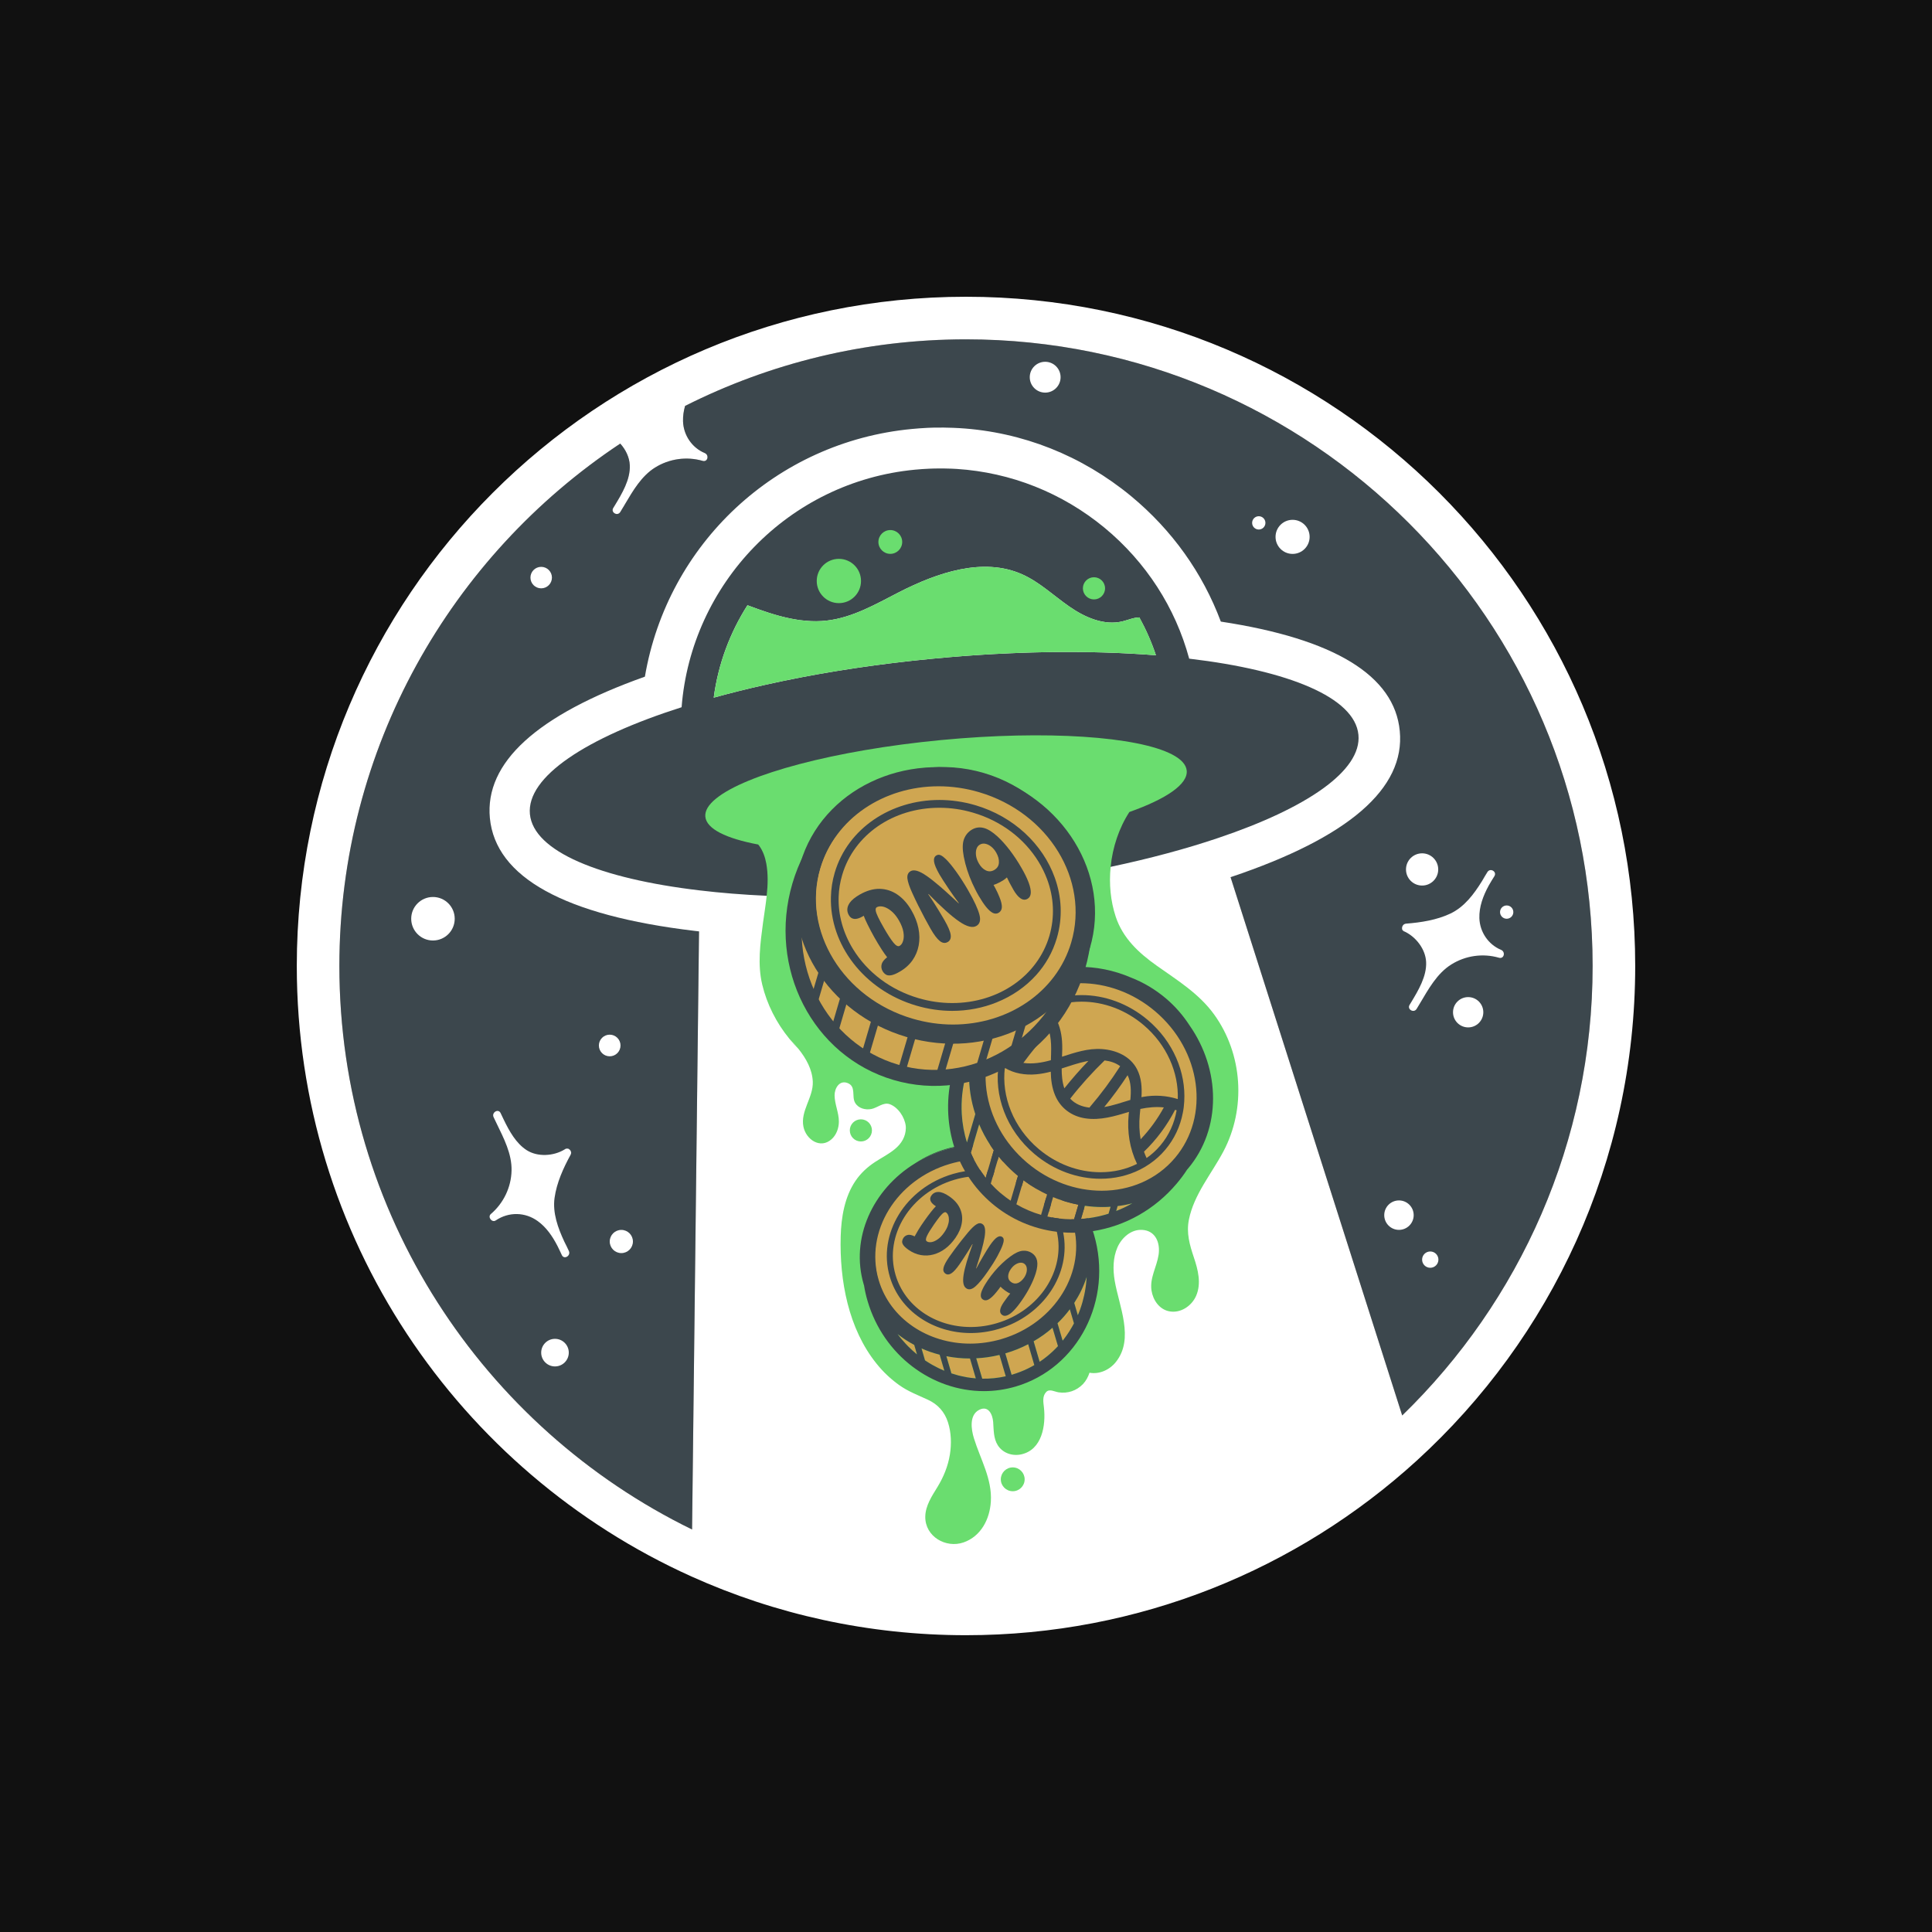 <?xml version="1.0" encoding="utf-8"?>
<!-- Generator: Adobe Illustrator 26.5.0, SVG Export Plug-In . SVG Version: 6.00 Build 0)  -->
<svg version="1.1" xmlns="http://www.w3.org/2000/svg" xmlns:xlink="http://www.w3.org/1999/xlink"
	 viewBox="0 0 500 500" preserveAspectRatio="xMinYMin">

     <style type="text/css">
        .st0{fill:#3C474D;}
        .st1{fill:#FFFFFF;}
        .st2{fill:#6ADD6F;}
        .st3{fill:#CFA651;}
        .st4{fill:#CFA651;stroke:#3C474D;stroke-width:4.145;stroke-miterlimit:10;}
        .st5{fill:#CFA651;stroke:#3C474D;stroke-width:5.374;stroke-miterlimit:10;}
    </style>


<filter id="glitch" x="0%" y="0%" width="100%" height="100%">
    <feTurbulence type="fractalNoise" baseFrequency=".001 .08" result="NOISE" numOctaves="1" seed="1" stitchTiles="noStitch">
        <animate attributeName="seed" values="1; 100; 1"
            begin="0" dur="10" repeatCount="indefinite"/>
    </feTurbulence>
    <feDisplacementMap in="SourceGraphic" in2="NOISE" scale="0" xChannelSelector="B" yChannelSelector="G">
        <animate attributeName="scale" values="0; 0; 0; 0; 0; 0; 0; 0; 200; 0; 0; 0; 0; 0; 0; 0;  0; 0; 0; 0; 0; 0; 0; 50; 0; 0; 0; 0; 0; 0; 0; 0; 0; 0; 0; 0; 0; 0; 0; 300; 0; 0; 0; 0; 0; 0; 0; 0; 0;"
            begin="0" dur="8" repeatCount="indefinite"/>
    </feDisplacementMap>
</filter>

<rect width="100%" height="100%" fill="#111" />
<g id="Solid_Background" filter="url(#glitch)">
    <rect width="100%" height="100%" fill="none" />
	
    <path class="st0" d="M222.8,295.41c-1.58,0-2.87-1.28-2.87-2.87c0-1.58,1.29-2.86,2.87-2.86c1.58,0,2.86,1.28,2.86,2.86
        C225.66,294.13,224.38,295.41,222.8,295.41z"/>
    <path class="st0" d="M265.18,382.85c0,1.7-1.38,3.08-3.08,3.08c-1.71,0-3.09-1.38-3.09-3.08s1.38-3.09,3.09-3.09
        C263.8,379.76,265.18,381.15,265.18,382.85z"/>
    <path class="st0" d="M412.17,249.99c0,45.59-18.9,86.84-49.28,116.33l-47.64-149.39c-8.24,2.77-17.61,5.29-27.82,7.45
        c-0.44,4.37-0.02,8.81,1.31,12.84c1.83,5.56,5.96,9.4,10.64,12.71c5.36,3.8,10.92,7.2,14.84,12.62c7.41,10.26,8.29,24.32,2.39,35.45
        c-3.05,5.77-7.64,11.13-8.93,17.68c-0.68,3.41,0.2,6.49,1.28,9.71c1.07,3.17,2,6.73,0.6,9.96c-1.16,2.67-4.11,4.64-7.08,3.99
        c-2.52-0.55-4.1-2.94-4.47-5.36c-0.5-3.25,1.36-6.09,1.83-9.23c0.47-3.08-0.75-6.27-4.26-6.46c-2.88-0.16-5.31,2.05-6.4,4.56
        c-1.16,2.67-1.18,5.74-0.7,8.58c1.11,6.59,5.14,15,0.31,21.05c-1.64,2.06-4.28,3.24-6.83,2.78c-0.36,1.09-0.9,2.11-1.7,2.95
        c-1.68,1.73-3.94,2.48-6.32,2.12c-1.02-0.16-2.34-0.98-3.19-0.08c-1.05,1.11-0.73,2.65-0.58,4.02c0.52,4.59-0.47,10.95-5.89,12.12
        c-2.31,0.5-4.77-0.33-6.06-2.37c-1.13-1.78-1.04-3.99-1.19-6.01c-0.15-1.93-1.22-4.37-3.63-3.14c-2.62,1.35-2.05,5.09-1.35,7.35
        c1.67,5.41,4.75,10.54,4.38,16.39c-0.28,4.55-2.55,8.98-7.05,10.56c-4.6,1.6-9.96-1.52-9.92-6.62c0.03-2.87,1.71-5.36,3.15-7.71
        c1.59-2.61,2.73-5.38,3.22-8.41c0.44-2.75,0.36-5.66-0.49-8.32c-0.88-2.75-2.63-4.67-5.24-5.88c-2.58-1.19-5.13-2.14-7.46-3.82
        c-2.16-1.55-4.1-3.39-5.77-5.47c-7.32-9.06-9.62-21.57-9.3-32.98c0.14-4.95,1.01-10.23,3.86-14.4c1.34-1.96,3.04-3.53,5.02-4.83
        c1.73-1.13,3.61-2.07,5.2-3.4c1.66-1.39,2.75-3.19,2.78-5.4c0-0.16,0-0.33-0.02-0.5c-0.26-2.32-2.01-4.9-4.15-5.67
        c-1.63-0.58-3.16,0.92-4.71,1.24c-1.57,0.32-3.4-0.14-4.25-1.6c-0.96-1.66,0.34-4.22-1.94-5.11c-2.14-0.83-3.38,1.38-3.37,3.18
        c0.02,2.32,1.12,4.48,1.11,6.81c-0.01,1.68-0.62,3.4-1.88,4.54c-2.92,2.63-6.62,0.09-7.29-3.22c-0.83-4.08,2.57-7.57,2.42-11.65
        c-0.13-3.18-1.74-6.05-3.73-8.52c0,0,0-0.01-0.01-0.01c-0.77-0.78-1.51-1.59-2.2-2.44c-0.06-0.07-0.12-0.14-0.17-0.21
        c-3.31-4.06-5.75-8.85-6.97-13.93c-1.26-5.24-0.51-10.71,0.19-15.97c0.31-2.3,0.71-4.66,0.96-7.04c-6.14-0.28-11.96-0.75-17.39-1.4
        l-1.92,165.4c-54-26.35-91.28-81.82-91.28-145.84c0-56.37,28.91-106.12,72.69-135.19c1.4,1.54,2.37,3.52,2.47,5.57
        c0.18,3.72-2.03,7.39-3.93,10.51c-0.12,0.2-0.24,0.39-0.36,0.59c-0.7,1.16,1.1,2.2,1.82,1.06c0.13-0.21,0.26-0.43,0.39-0.65
        c0.13-0.21,0.27-0.43,0.4-0.66c0.08-0.12,0.15-0.25,0.23-0.38c0.05-0.1,0.11-0.19,0.17-0.29c0.01-0.02,0.03-0.04,0.04-0.07
        c2.1-3.54,4.28-7.29,7.78-9.48c3.66-2.28,8.16-2.93,12.31-1.73c1.33,0.39,1.76-1.52,0.55-2.02c-3.31-1.38-5.51-4.65-5.62-8.22
        c-0.04-1.36,0.16-2.69,0.53-3.98c21.88-11.02,46.58-17.23,72.7-17.23C339.42,87.82,412.17,160.57,412.17,249.99z"/>
    <path class="st1" d="M222.8,295.41c-1.58,0-2.87-1.28-2.87-2.87c0-1.58,1.29-2.86,2.87-2.86c1.58,0,2.86,1.28,2.86,2.86
        C225.66,294.13,224.38,295.41,222.8,295.41z"/>
    <path class="st1" d="M265.18,382.85c0,1.7-1.38,3.08-3.08,3.08c-1.71,0-3.09-1.38-3.09-3.08s1.38-3.09,3.09-3.09
        C263.8,379.76,265.18,381.15,265.18,382.85z"/>
    <path class="st1" d="M198.42,231.83c-6.14-0.28-11.96-0.75-17.39-1.4v-0.02l0.27-23.34l4-0.39l48.9-4.73l2.17-0.21h0.01l5.33-0.52
        c0.01-0.01,0.01-0.01,0.02,0l5.42-0.52c0.01-0.01,0.01-0.01,0.02,0l56.18-5.44l4.84-0.47l0.37,1.16l6.67,20.93l0.02,0.05
        c-8.24,2.77-17.61,5.29-27.82,7.45c-0.44,4.37-0.02,8.81,1.31,12.84c1.83,5.56,5.96,9.4,10.64,12.71c5.36,3.8,10.92,7.2,14.84,12.62
        c7.41,10.26,8.29,24.32,2.39,35.45c-3.05,5.77-7.64,11.13-8.93,17.68c-0.68,3.41,0.2,6.49,1.28,9.71c1.07,3.17,2,6.73,0.6,9.96
        c-1.16,2.67-4.11,4.64-7.08,3.99c-2.52-0.55-4.1-2.94-4.47-5.36c-0.5-3.25,1.36-6.09,1.83-9.23c0.47-3.08-0.75-6.27-4.26-6.46
        c-2.88-0.16-5.31,2.05-6.4,4.56c-1.16,2.67-1.18,5.74-0.7,8.58c1.11,6.59,5.14,15,0.31,21.05c-1.64,2.06-4.28,3.24-6.83,2.78
        c-0.36,1.09-0.9,2.11-1.7,2.95c-1.68,1.73-3.94,2.48-6.32,2.12c-1.02-0.16-2.34-0.98-3.19-0.08c-1.05,1.11-0.73,2.65-0.58,4.02
        c0.52,4.59-0.47,10.95-5.89,12.12c-2.31,0.5-4.77-0.33-6.06-2.37c-1.13-1.78-1.04-3.99-1.19-6.01c-0.15-1.93-1.22-4.37-3.63-3.14
        c-2.62,1.35-2.05,5.09-1.35,7.35c1.67,5.41,4.75,10.54,4.38,16.39c-0.28,4.55-2.55,8.98-7.05,10.56c-4.6,1.6-9.96-1.52-9.92-6.62
        c0.03-2.87,1.71-5.36,3.15-7.71c1.59-2.61,2.73-5.38,3.22-8.41c0.44-2.75,0.36-5.66-0.49-8.32c-0.88-2.75-2.63-4.67-5.24-5.88
        c-2.58-1.19-5.13-2.14-7.46-3.82c-2.16-1.55-4.1-3.39-5.77-5.47c-7.32-9.06-9.62-21.57-9.3-32.98c0.14-4.95,1.01-10.23,3.86-14.4
        c1.34-1.96,3.04-3.53,5.02-4.83c1.73-1.13,3.61-2.07,5.2-3.4c1.66-1.39,2.75-3.19,2.78-5.4c0-0.16,0-0.33-0.02-0.5
        c-0.26-2.32-2.01-4.9-4.15-5.67c-1.63-0.58-3.16,0.92-4.71,1.24c-1.57,0.32-3.4-0.14-4.25-1.6c-0.96-1.66,0.34-4.22-1.94-5.11
        c-2.14-0.83-3.38,1.38-3.37,3.18c0.02,2.32,1.12,4.48,1.11,6.81c-0.01,1.68-0.62,3.4-1.88,4.54c-2.92,2.63-6.62,0.09-7.29-3.22
        c-0.83-4.08,2.57-7.57,2.42-11.65c-0.13-3.18-1.74-6.05-3.73-8.52c0,0,0-0.01-0.01-0.01c-0.77-0.78-1.51-1.59-2.2-2.44
        c-0.06-0.07-0.12-0.14-0.17-0.21c-3.31-4.06-5.75-8.85-6.97-13.93c-1.26-5.24-0.51-10.71,0.19-15.97
        C197.77,236.57,198.17,234.21,198.42,231.83z"/>
    <g>
        <path class="st1" d="M250,76.8c-95.65,0-173.19,77.54-173.19,173.19c0,70.34,41.93,130.89,102.16,158.01
            c21.67,9.76,45.72,15.19,71.03,15.19c44.92,0,85.85-17.11,116.63-45.16c34.75-31.67,56.56-77.31,56.56-128.04
            C423.19,154.34,345.65,76.8,250,76.8z M362.89,366.32l-44.42-139.31c0.05-0.02,0.1-0.03,0.15-0.05
            c30.4-10.21,45.08-22.93,43.64-37.78c-1.35-14.34-16.92-23.85-46.31-28.31c-4.7-12.58-12.62-23.69-23.2-32.45
            c-12.76-10.53-28.15-16.63-44.43-17.62c-0.51-0.03-1.04-0.05-1.64-0.08c-1.63-0.07-3.27-0.08-5.05-0.05
            c-0.5,0.02-0.99,0.03-1.52,0.05c-1.54,0.08-2.9,0.18-4.12,0.3c-35.22,3.34-63.26,29.81-69.09,64.1
            c-27.99,9.95-41.47,22.24-40.12,36.59c1.48,15.36,19.31,25.19,52.99,29.2c0.38,0.05,0.76,0.09,1.14,0.13l-1.8,154.79
            c-54-26.35-91.28-81.82-91.28-145.84c0-56.37,28.91-106.12,72.69-135.19c1.4,1.54,2.37,3.52,2.47,5.57
            c0.18,3.72-2.03,7.39-3.93,10.51c-0.12,0.2-0.24,0.39-0.36,0.59c-0.7,1.16,1.1,2.2,1.82,1.06c0.13-0.21,0.26-0.43,0.39-0.65
            c0.13-0.21,0.27-0.43,0.4-0.66c0.08-0.12,0.15-0.25,0.23-0.38c0.05-0.1,0.11-0.19,0.17-0.29c0.01-0.02,0.03-0.04,0.04-0.07
            c2.1-3.54,4.28-7.29,7.78-9.48c3.66-2.28,8.16-2.93,12.31-1.73c1.33,0.39,1.76-1.52,0.55-2.02c-3.31-1.38-5.51-4.65-5.62-8.22
            c-0.04-1.36,0.16-2.69,0.53-3.98c21.88-11.02,46.58-17.23,72.7-17.23c89.42,0,162.17,72.75,162.17,162.17
            C412.17,295.58,393.27,336.83,362.89,366.32z"/>
    </g>
    <path class="st0" d="M351.56,190.17c-0.91-9.65-17.99-16.66-43.8-19.71c-3.57-13.21-11.15-24.97-21.91-33.88
        c-11-9.08-24.28-14.32-38.24-15.22c-0.45-0.03-0.91-0.05-1.36-0.07c-1.45-0.06-2.9-0.07-4.36-0.04c-0.42,0.01-0.84,0.02-1.26,0.04
        c-1.27,0.05-2.53,0.14-3.81,0.26c-32.85,3.12-57.94,29.63-60.42,61.48c-24.75,7.89-40.17,18.02-39.26,27.66
        c0.93,9.65,18.05,16.68,43.89,19.74c5.43,0.65,11.25,1.12,17.39,1.4c1.45,0.06,2.91,0.12,4.38,0.16c0.64,0.02,1.28,0.04,1.92,0.05
        c0.58,0.02,1.16,0.03,1.74,0.05h0.03c0.72,0.01,1.45,0.02,2.18,0.03c0.83,0.01,1.67,0.01,2.5,0.01c1.28,0.01,2.57,0.01,3.87-0.01
        c0.66,0,1.33-0.01,2-0.02c1.23-0.01,2.48-0.03,3.73-0.06c0.31-0.01,0.62-0.02,0.93-0.03c0.87-0.02,1.74-0.05,2.62-0.08
        c1.76-0.06,3.52-0.13,5.31-0.22c0,0,0,0,0.01,0c0.88-0.05,1.78-0.1,2.67-0.15c1.29-0.07,2.59-0.15,3.89-0.24
        c2.8-0.18,5.64-0.4,8.5-0.66c0.39-0.03,0.78-0.07,1.18-0.11c0.44-0.04,0.89-0.08,1.34-0.12c1.06-0.1,2.11-0.21,3.16-0.32
        c0.63-0.06,1.26-0.13,1.89-0.2c1.69-0.18,3.37-0.38,5.03-0.58c1.4-0.17,2.78-0.35,4.16-0.53c1.56-0.21,3.11-0.43,4.65-0.66
        c1.62-0.23,3.23-0.48,4.83-0.73c0.67-0.12,1.34-0.22,2.01-0.34c1.27-0.21,2.52-0.42,3.77-0.65c0.63-0.11,1.26-0.22,1.89-0.34
        c0.18-0.03,0.36-0.06,0.53-0.1c2.82-0.51,5.59-1.06,8.29-1.64c10.21-2.16,19.57-4.68,27.8-7.46
        C338.26,209.13,352.45,199.42,351.56,190.17z M204.41,160.04c0.73,0.15,1.47,0.28,2.2,0.39c0.16,0.03,0.32,0.05,0.49,0.07
        c0.47,0.06,0.94,0.11,1.4,0.15c1.83,0.17,3.67,0.17,5.52-0.05c6.65-0.77,12.63-4.25,18.59-7.31c9.93-5.08,21.8-9.19,31.98-4.63
        c4.49,2.02,8.12,5.53,12.17,8.33c4.04,2.81,9.03,5,13.81,3.8c1.42-0.35,2.87-1,4.29-1c1.71,3.1,3.15,6.36,4.29,9.78v0.01
        c-1.11-0.09-2.23-0.17-3.36-0.24c-1.13-0.08-2.28-0.14-3.43-0.2c-1.14-0.06-2.3-0.12-3.46-0.17h-0.11c-1.16-0.05-2.32-0.09-3.5-0.12
        c-0.72-0.02-1.44-0.04-2.17-0.05c-0.73-0.02-1.46-0.03-2.2-0.04c-0.73-0.01-1.47-0.02-2.21-0.02c-0.74-0.01-1.49-0.01-2.24-0.01
        c-2.37,0-4.79,0.02-7.23,0.08c-0.73,0.01-1.46,0.03-2.19,0.05c-1.09,0.03-2.18,0.07-3.28,0.11c-0.8,0.03-1.61,0.06-2.41,0.1
        c-1.46,0.06-2.93,0.13-4.41,0.21c-0.59,0.03-1.19,0.07-1.78,0.11h-0.08c-1.01,0.06-2.03,0.13-3.05,0.2
        c-0.14,0.01-0.28,0.02-0.42,0.03c-0.74,0.05-1.49,0.1-2.24,0.16c-1.11,0.08-2.23,0.17-3.35,0.27c-1.51,0.12-3.03,0.26-4.55,0.41
        c-6.85,0.65-13.54,1.47-20,2.43c-1.61,0.24-3.21,0.49-4.8,0.75c-1.66,0.27-3.31,0.55-4.94,0.84c-1.34,0.24-2.67,0.49-3.99,0.74
        c-3.52,0.67-6.94,1.38-10.27,2.14c-1.11,0.25-2.21,0.5-3.3,0.76c-1.08,0.26-2.16,0.52-3.23,0.79c-1.06,0.26-2.11,0.53-3.15,0.81
        c-0.98,0.26-1.95,0.52-2.91,0.78c-0.06,0.02-0.12,0.03-0.18,0.05c1.14-8.65,4.18-16.78,8.73-23.91c0.05,0.02,0.09,0.04,0.14,0.05
        C197.12,158.02,200.74,159.29,204.41,160.04z"/>
    <path class="st2" d="M299.16,169.58c-16.84-1.33-36.64-1.15-57.67,0.88c-21.04,1.99-40.51,5.59-56.77,10.09
        c1.14-8.65,4.18-16.78,8.73-23.91c6.64,2.5,13.57,4.78,20.58,3.96c6.65-0.77,12.63-4.25,18.59-7.31c9.93-5.08,21.8-9.19,31.98-4.63
        c4.49,2.02,8.12,5.53,12.17,8.33c4.04,2.81,9.03,5,13.81,3.8c1.42-0.35,2.87-1,4.29-1C296.58,162.89,298.02,166.16,299.16,169.58z"
        />
    <circle class="st2" cx="217.1" cy="150.36" r="5.73"/>
    <path class="st2" d="M316.61,298c5.9-11.13,5.02-25.19-2.39-35.45c-3.92-5.42-9.48-8.82-14.84-12.62
        c-4.68-3.31-8.81-7.15-10.64-12.71c-1.33-4.03-1.75-8.47-1.31-12.84v-0.04c0.51-5.06,2.15-10.03,4.85-14.19
        c9.54-3.39,15.18-7.18,14.84-10.72c-0.15-1.57-1.47-2.97-3.77-4.17c-8.91-4.65-32.51-6.34-59.84-3.73
        c-27.53,2.64-50.51,8.85-58.21,15.15c-1.93,1.57-2.91,3.15-2.76,4.68c0.31,3.17,5.38,5.64,13.68,7.2c0.08,0.09,0.15,0.18,0.22,0.27
        c1.01,1.37,1.56,2.97,1.87,4.63c0.5,2.73,0.41,5.55,0.11,8.36c0,0.01,0,0.01,0,0.01c-0.25,2.38-0.65,4.74-0.96,7.04
        c-0.7,5.26-1.45,10.73-0.19,15.97c1.22,5.08,3.66,9.87,6.97,13.93c0.05,0.07,0.11,0.14,0.17,0.21c0.75,0.76,1.5,1.58,2.2,2.44
        c0.01,0,0.01,0.01,0.01,0.01c1.99,2.47,3.6,5.34,3.73,8.52c0.15,4.08-3.25,7.57-2.42,11.65c0.67,3.31,4.37,5.85,7.29,3.22
        c1.26-1.14,1.87-2.86,1.88-4.54c0.01-2.33-1.09-4.49-1.11-6.81c-0.01-1.8,1.23-4.01,3.37-3.18c2.28,0.89,0.98,3.45,1.94,5.11
        c0.85,1.46,2.68,1.92,4.25,1.6c1.55-0.32,3.08-1.82,4.71-1.24c2.14,0.77,3.89,3.35,4.15,5.67c0.02,0.17,0.02,0.34,0.02,0.5
        c-0.03,2.21-1.12,4.01-2.78,5.4c-1.59,1.33-3.47,2.27-5.2,3.4c-1.98,1.3-3.68,2.87-5.02,4.83c-2.85,4.17-3.72,9.45-3.86,14.4
        c-0.32,11.41,1.98,23.92,9.3,32.98c1.67,2.08,3.61,3.92,5.77,5.47c2.33,1.68,4.88,2.63,7.46,3.82c2.61,1.21,4.36,3.13,5.24,5.88
        c0.85,2.66,0.93,5.57,0.49,8.32c-0.49,3.03-1.63,5.8-3.22,8.41c-1.44,2.35-3.12,4.84-3.15,7.71c-0.04,5.1,5.32,8.22,9.92,6.62
        c4.5-1.58,6.77-6.01,7.05-10.56c0.37-5.85-2.71-10.98-4.38-16.39c-0.7-2.26-1.27-6,1.35-7.35c2.41-1.23,3.48,1.21,3.63,3.14
        c0.15,2.02,0.06,4.23,1.19,6.01c1.29,2.04,3.75,2.87,6.06,2.37c5.42-1.17,6.41-7.53,5.89-12.12c-0.15-1.37-0.47-2.91,0.58-4.02
        c0.85-0.9,2.17-0.08,3.19,0.08c2.38,0.36,4.64-0.39,6.32-2.12c0.8-0.84,1.34-1.86,1.7-2.95c2.55,0.46,5.19-0.72,6.83-2.78
        c4.83-6.05,0.8-14.46-0.31-21.05c-0.48-2.84-0.46-5.91,0.7-8.58c1.09-2.51,3.52-4.72,6.4-4.56c3.51,0.19,4.73,3.38,4.26,6.46
        c-0.47,3.14-2.33,5.98-1.83,9.23c0.37,2.42,1.95,4.81,4.47,5.36c2.97,0.65,5.92-1.32,7.08-3.99c1.4-3.23,0.47-6.79-0.6-9.96
        c-1.08-3.22-1.96-6.3-1.28-9.71C308.97,309.13,313.56,303.77,316.61,298z M264.44,206.16c0-0.01,0-0.01,0-0.02
        c0.01,0.02,0.02,0.03,0.03,0.04C264.46,206.17,264.45,206.16,264.44,206.16z M278.75,356.09c0.01-0.02,0.02-0.04,0.03-0.06
        c0.02-0.02,0.04-0.03,0.05-0.05c0.01-0.01,0.01-0.02,0.02-0.01C278.82,356,278.78,356.06,278.75,356.09z"/>
    <path class="st2" d="M264.48,206.18c-0.01-0.01-0.02-0.02-0.03-0.02c0-0.01,0-0.01,0-0.02
        C264.46,206.16,264.47,206.17,264.48,206.18z"/>
    <path class="st2" d="M204.41,268.98c0.69,0.85,1.43,1.66,2.2,2.44C205.91,270.56,205.16,269.74,204.41,268.98z"/>
    <path class="st2" d="M278.86,355.97c-0.03,0.03-0.07,0.09-0.1,0.12c0.01-0.02,0.02-0.04,0.03-0.06c0.02-0.02,0.04-0.03,0.05-0.05
        C278.85,355.97,278.85,355.96,278.86,355.97z"/>
    <path class="st2" d="M278.86,355.97c-0.03,0.03-0.07,0.09-0.1,0.12c0.01-0.02,0.02-0.04,0.03-0.06c0.02-0.02,0.04-0.03,0.05-0.05
        C278.85,355.97,278.85,355.96,278.86,355.97z"/>
    <circle class="st2" cx="230.41" cy="140.26" r="3.08"/>
    <circle class="st2" cx="283.12" cy="152.26" r="2.87"/>
    <g>
        <path class="st3" d="M236.61,348.06c0.23,0.82,0.47,1.64,0.72,2.46c-0.8-0.66-1.58-1.36-2.32-2.11c-0.19-0.19-0.38-0.39-0.57-0.6
            c-0.38-0.4-0.75-0.82-1.1-1.24c-0.16-0.18-0.3-0.37-0.45-0.55c-0.2-0.25-0.4-0.51-0.59-0.77
            C233.64,346.31,235.08,347.25,236.61,348.06z"/>
        <path class="st3" d="M243.19,350.59c0.41,1.39,0.82,2.77,1.22,4.16c-1.08-0.44-2.13-0.96-3.15-1.54c-0.16-0.09-0.31-0.18-0.46-0.27
            c-0.1-0.06-0.2-0.12-0.3-0.18c-0.22-0.13-0.43-0.26-0.64-0.4c-0.14-0.09-0.29-0.19-0.44-0.29c-0.01,0-0.01-0.01-0.02-0.02
            c-0.3-1.03-0.6-2.05-0.9-3.08C240,349.64,241.57,350.18,243.19,350.59z"/>
        <path class="st3" d="M251.04,351.57c0.5,1.72,1.01,3.43,1.51,5.15c-0.05,0-0.1,0-0.15-0.01c-0.37-0.03-0.74-0.07-1.11-0.12
            c-0.33-0.04-0.65-0.09-0.98-0.14c-0.51-0.09-1.02-0.19-1.53-0.31c-0.26-0.05-0.52-0.11-0.77-0.18c-0.6-0.16-1.2-0.34-1.8-0.54
            c0-0.06-0.01-0.12-0.03-0.18c-0.41-1.42-0.83-2.85-1.25-4.26c1.96,0.39,4,0.59,6.06,0.59H251.04z"/>
        <path class="st3" d="M258.67,350.65c0.54,1.84,1.09,3.69,1.63,5.53c-2.03,0.46-4.07,0.66-6.09,0.62c-0.52-1.76-1.04-3.52-1.56-5.28
            C254.64,351.43,256.65,351.14,258.67,350.65z"/>
        <path class="st3" d="M266.11,347.88c0.52,1.8,1.06,3.6,1.58,5.4c-0.33,0.2-0.66,0.39-0.99,0.55c-0.22,0.12-0.44,0.23-0.66,0.34
            c-0.63,0.31-1.27,0.59-1.92,0.84c-0.35,0.14-0.7,0.27-1.06,0.39c-0.36,0.13-0.72,0.24-1.09,0.35c-0.05,0.02-0.11,0.03-0.16,0.04
            c-0.54-1.85-1.08-3.69-1.63-5.54c0.03-0.01,0.07-0.02,0.1-0.03C262.34,349.62,264.28,348.83,266.11,347.88z"/>
        <path class="st3" d="M272.4,343.62c0.47,1.58,0.94,3.17,1.41,4.76c-0.15,0.16-0.3,0.32-0.46,0.48c-0.08,0.08-0.16,0.16-0.24,0.24
            c-0.2,0.21-0.41,0.41-0.62,0.61c-0.01,0.01-0.02,0.02-0.03,0.03c-0.25,0.23-0.51,0.47-0.77,0.69c-0.19,0.17-0.39,0.33-0.58,0.49
            c-0.2,0.17-0.41,0.33-0.62,0.49c-0.21,0.17-0.42,0.33-0.64,0.48c-0.22,0.16-0.44,0.31-0.66,0.46c-0.04,0.03-0.08,0.06-0.12,0.08
            c-0.52-1.77-1.04-3.54-1.56-5.31C269.28,346.1,270.91,344.93,272.4,343.62z"/>
        <path class="st3" d="M227.53,331.23c-3.63-12.32,4.63-25.65,18.41-29.71c13.78-4.06,27.95,2.68,31.57,15
            c3.63,12.33-4.63,25.66-18.41,29.71C245.32,350.29,231.16,343.56,227.53,331.23z"/>
        <path class="st3" d="M276.88,338.83c0.36,1.22,0.71,2.44,1.07,3.65v0.01c-0.03,0.07-0.07,0.14-0.11,0.21
            c-0.12,0.23-0.24,0.46-0.38,0.68c-0.44,0.77-0.91,1.53-1.43,2.25c-0.2,0.29-0.41,0.57-0.63,0.85c-0.12,0.16-0.25,0.33-0.38,0.49
            c-0.45-1.5-0.89-3.01-1.33-4.52C274.86,341.32,275.93,340.11,276.88,338.83z"/>
        <path class="st3" d="M281.23,330.49c0,0.14-0.01,0.28-0.02,0.41c-0.03,0.48-0.07,0.96-0.13,1.43c-0.03,0.32-0.07,0.63-0.13,0.95
            c-0.18,1.25-0.45,2.48-0.79,3.68c-0.18,0.64-0.38,1.26-0.6,1.88c-0.18,0.52-0.39,1.03-0.61,1.54c-0.3-1.06-0.61-2.12-0.93-3.18
            C279.39,335.09,280.48,332.84,281.23,330.49z"/>
        <path class="st0" d="M251.87,296.2c-1.64,0.06-3.28,0.26-4.92,0.61c-0.73,0.15-1.46,0.34-2.18,0.55c-2.81,0.83-5.4,2.04-7.75,3.58
            c2.36-1.43,4.95-2.59,7.74-3.41c0.75-0.22,1.5-0.41,2.24-0.57c1.63-0.36,3.25-0.59,4.85-0.69c0.61-0.05,1.22-0.07,1.83-0.08
            C253.08,296.17,252.47,296.18,251.87,296.2z"/>
        <path class="st0" d="M283.11,319.47c-0.08-0.29-0.17-0.57-0.27-0.85c-0.37-1.15-0.79-2.26-1.28-3.34c-0.1-0.25-0.21-0.5-0.33-0.74
            c-0.2-0.61-0.43-1.21-0.67-1.8c-0.87-2.07-1.99-3.99-3.34-5.72c-0.11-0.15-0.22-0.29-0.35-0.43c-3.54-4.39-8.5-7.57-14.13-9.19
            c-0.2-0.06-0.41-0.12-0.61-0.17c-1.91-0.51-3.89-0.84-5.91-0.98c-0.72-0.05-1.45-0.07-2.18-0.07c-0.12,0-0.24,0-0.36,0.01
            c-0.61,0.01-1.22,0.03-1.83,0.08c-1.6,0.1-3.22,0.33-4.85,0.69c-0.74,0.16-1.49,0.35-2.24,0.57c-2.79,0.82-5.38,1.98-7.74,3.41
            c-0.06,0.03-0.12,0.07-0.17,0.11c-11.04,6.75-16.83,19.43-13.32,31.36c0.02,0.08,0.05,0.16,0.08,0.24
            c0.21,1.35,0.52,2.71,0.92,4.06c4.14,14.08,16.71,23.31,30.1,23.31c2.73,0,5.5-0.39,8.24-1.19
            C279.02,354.08,288.1,336.42,283.11,319.47z M256.37,300.44c0.58,0.04,1.15,0.11,1.71,0.19c0.61,0.09,1.21,0.2,1.81,0.34
            c6.13,1.33,11.47,4.74,14.81,9.65c1.04,1.51,1.87,3.16,2.49,4.93c0.11,0.32,0.21,0.64,0.31,0.97c0.24,0.83,0.44,1.67,0.58,2.5
            c1.91,11.58-6.14,23.43-18.99,27.21c-13.78,4.06-27.94-2.67-31.57-15c-3.63-12.32,4.63-25.65,18.41-29.71
            c0.88-0.26,1.76-0.47,2.64-0.64c1.22-0.25,2.45-0.4,3.66-0.48C253.63,300.31,255.01,300.32,256.37,300.44z M235,348.41
            c-0.2-0.2-0.39-0.4-0.57-0.6c-0.38-0.4-0.75-0.82-1.1-1.24c-0.15-0.18-0.3-0.36-0.45-0.55c-0.2-0.25-0.4-0.51-0.59-0.77
            c1.34,1.06,2.78,2,4.31,2.81c0.23,0.82,0.47,1.64,0.72,2.46C236.52,349.86,235.74,349.16,235,348.41z M241.25,353.21
            c-0.16-0.09-0.31-0.18-0.46-0.27c-0.1-0.06-0.2-0.12-0.3-0.18c-0.21-0.13-0.43-0.26-0.64-0.4c-0.14-0.09-0.29-0.19-0.44-0.29
            c0,0-0.01-0.01-0.02-0.01v-0.01c-0.3-1.03-0.6-2.05-0.9-3.08c1.5,0.67,3.07,1.21,4.69,1.62c0.41,1.39,0.82,2.77,1.22,4.16
            C243.32,354.31,242.27,353.79,241.25,353.21z M252.39,356.71c-0.37-0.03-0.74-0.07-1.11-0.12c-0.32-0.04-0.65-0.09-0.98-0.14
            c-0.51-0.09-1.02-0.19-1.53-0.31c-0.26-0.05-0.51-0.11-0.77-0.18c-0.6-0.16-1.2-0.34-1.8-0.54c0-0.06-0.01-0.12-0.03-0.18
            c-0.41-1.42-0.83-2.85-1.25-4.26c1.96,0.39,4,0.59,6.06,0.59h0.05c0.5,1.72,1.01,3.43,1.51,5.15
            C252.49,356.72,252.44,356.72,252.39,356.71z M254.2,356.8c-0.52-1.76-1.04-3.52-1.56-5.28c1.99-0.09,4-0.38,6.02-0.87
            c0.54,1.84,1.09,3.69,1.63,5.53C258.26,356.64,256.22,356.84,254.2,356.8z M266.69,353.83c-0.22,0.12-0.44,0.23-0.66,0.34
            c-0.63,0.31-1.27,0.59-1.92,0.84c-0.35,0.14-0.7,0.27-1.06,0.39c-0.36,0.13-0.72,0.24-1.09,0.35c-0.05,0.02-0.11,0.03-0.16,0.04
            c-0.54-1.85-1.08-3.69-1.63-5.54c0.03-0.01,0.07-0.02,0.1-0.03c2.06-0.6,4-1.39,5.83-2.34c0.52,1.8,1.06,3.6,1.58,5.4
            C267.35,353.48,267.02,353.67,266.69,353.83z M273.34,348.86c-0.08,0.08-0.16,0.16-0.24,0.24c-0.2,0.21-0.41,0.41-0.62,0.61
            c-0.01,0.01-0.02,0.02-0.03,0.03c-0.25,0.24-0.51,0.47-0.77,0.69c-0.19,0.17-0.39,0.33-0.58,0.49c-0.2,0.17-0.41,0.33-0.62,0.49
            c-0.21,0.17-0.42,0.33-0.64,0.48c-0.22,0.16-0.44,0.31-0.66,0.46c-0.04,0.03-0.08,0.06-0.12,0.08c-0.52-1.77-1.04-3.54-1.56-5.31
            c1.77-1.02,3.4-2.19,4.89-3.5c0.47,1.58,0.94,3.17,1.41,4.76C273.65,348.54,273.5,348.7,273.34,348.86z M277.94,342.49
            c-0.03,0.07-0.07,0.14-0.11,0.21c-0.12,0.23-0.24,0.46-0.38,0.68c-0.44,0.77-0.91,1.53-1.43,2.25c-0.2,0.29-0.41,0.57-0.63,0.85
            c-0.12,0.16-0.25,0.33-0.38,0.49c-0.45-1.5-0.89-3.01-1.33-4.52c1.17-1.13,2.24-2.34,3.19-3.62c0.36,1.22,0.71,2.44,1.07,3.65
            V342.49z M281.2,330.9c-0.03,0.48-0.07,0.96-0.13,1.43c-0.04,0.32-0.08,0.64-0.13,0.95c-0.18,1.25-0.45,2.48-0.79,3.68
            c-0.18,0.64-0.38,1.26-0.6,1.88c-0.18,0.52-0.39,1.03-0.61,1.54c-0.3-1.06-0.61-2.12-0.93-3.18c1.37-2.11,2.46-4.36,3.21-6.71
            c0.01-0.01,0.01-0.01,0.01-0.02C281.22,330.61,281.21,330.76,281.2,330.9z"/>
    </g>
    <g>
        <path class="st3" d="M259.1,346.23c-13.78,4.06-27.94-2.67-31.57-15c-3.63-12.32,4.63-25.65,18.41-29.71
            c13.78-4.06,27.95,2.68,31.57,15C281.14,328.85,272.88,342.18,259.1,346.23z"/>
    </g>
    <g>
        <path class="st3" d="M253.97,303.15c9.87,0,18.17,5.71,20.68,14.22c3.19,10.85-4.14,22.6-16.34,26.19
            c-2.38,0.7-4.82,1.05-7.24,1.05c-9.86,0-18.17-5.71-20.68-14.22c-3.19-10.85,4.14-22.6,16.34-26.19
            C249.11,303.5,251.54,303.15,253.97,303.15 M253.97,300.03c-2.67,0-5.4,0.38-8.12,1.18c-13.87,4.08-22.13,17.54-18.45,30.06
            c2.96,10.06,12.74,16.46,23.67,16.46c2.67,0,5.4-0.38,8.12-1.18c13.87-4.08,22.13-17.54,18.45-30.06
            C274.68,306.43,264.9,300.03,253.97,300.03L253.97,300.03z"/>
    </g>
    <path class="st0" d="M275.15,318.94c-0.11-0.54-0.24-1.08-0.4-1.61c-0.2-0.68-0.44-1.35-0.71-1.99c-0.55-1.31-1.23-2.54-2.04-3.67
        c-0.4-0.57-0.83-1.11-1.29-1.62c-0.76-0.87-1.6-1.66-2.5-2.38c-1.01-0.81-2.1-1.53-3.26-2.15c-0.02-0.02-0.05-0.03-0.08-0.05
        c-0.51-0.27-1.03-0.52-1.56-0.74c-1.86-0.82-3.86-1.39-5.94-1.7c-0.56-0.08-1.13-0.15-1.71-0.18c-0.61-0.06-1.23-0.08-1.86-0.08
        h-0.17c-1.28,0.01-2.57,0.12-3.88,0.34c-1.04,0.16-2.09,0.4-3.14,0.71c-12.28,3.61-19.59,15.52-16.33,26.6
        c2.62,8.91,11.28,14.57,20.95,14.57c2.36,0,4.78-0.34,7.19-1.05C270.11,340.5,277.29,329.54,275.15,318.94z M257.98,342.44
        c-2.22,0.66-4.49,0.99-6.75,0.99c-9.27,0-17.09-5.41-19.45-13.45c-3.02-10.24,3.83-21.3,15.27-24.67c1.18-0.35,2.38-0.6,3.59-0.76
        c1.05-0.15,2.11-0.22,3.16-0.22c0.32,0,0.64,0.01,0.96,0.02c0.15,0.01,0.3,0.01,0.45,0.03c0.58,0.03,1.16,0.08,1.72,0.16
        c2.11,0.29,4.11,0.86,5.95,1.68c0.53,0.24,1.04,0.5,1.54,0.77c2.26,1.25,4.22,2.89,5.76,4.86c0.45,0.57,0.86,1.16,1.24,1.78
        c0.28,0.47,0.54,0.94,0.77,1.43c0.43,0.87,0.78,1.77,1.06,2.71c0.1,0.34,0.19,0.67,0.26,1.01
        C275.81,328.73,269.04,339.19,257.98,342.44z"/>
    <g>
        <path class="st0" d="M248.44,312.75c-0.53-1.18-1.45-2.22-2.78-3.14c-1.09-0.75-2.03-1.13-2.81-1.13c-0.78,0-1.39,0.32-1.83,0.96
            c-0.29,0.42-0.36,0.84-0.21,1.28c0.14,0.43,0.53,0.87,1.17,1.31c0.07,0.05,0.15,0.1,0.23,0.14c-0.38,0.39-0.79,0.86-1.23,1.42
            c-0.57,0.72-1.15,1.5-1.73,2.32c-0.58,0.82-1.12,1.63-1.61,2.43c-0.35,0.58-0.66,1.12-0.93,1.63c-0.69-0.33-1.24-0.46-1.68-0.39
            c-0.53,0.09-0.94,0.36-1.24,0.8c-0.19,0.3-0.29,0.6-0.32,0.91c-0.02,0.31,0.1,0.64,0.36,1c0.27,0.36,0.71,0.76,1.33,1.19
            c1.02,0.7,2.07,1.14,3.16,1.33c1.09,0.19,2.17,0.14,3.25-0.15c1.08-0.29,2.1-0.79,3.07-1.52c0.98-0.73,1.85-1.67,2.64-2.8
            c0.89-1.29,1.44-2.59,1.64-3.89C249.13,315.16,248.97,313.92,248.44,312.75z M245.28,317.22c-0.19,0.55-0.49,1.13-0.91,1.73
            c-0.54,0.79-1.11,1.39-1.7,1.79c-0.58,0.41-1.12,0.64-1.63,0.72c-0.5,0.07-0.9,0-1.19-0.21c-0.31-0.21-0.29-0.67,0.05-1.4
            c0.34-0.72,0.95-1.72,1.84-3c0.57-0.81,1.05-1.47,1.45-1.97c0.4-0.49,0.73-0.83,1-1c0.27-0.18,0.49-0.21,0.66-0.09
            c0.24,0.17,0.43,0.42,0.55,0.75c0.13,0.32,0.19,0.72,0.18,1.17C245.57,316.17,245.47,316.67,245.28,317.22z"/>
        <path class="st0" d="M259.36,320.11c-0.38-0.25-0.81-0.22-1.31,0.1c-0.5,0.32-1.12,1.01-1.85,2.07c-0.22,0.33-0.49,0.73-0.79,1.22
            s-0.61,1.01-0.94,1.57c-0.33,0.55-0.65,1.1-0.96,1.66c-0.31,0.55-0.59,1.07-0.84,1.55l-0.06-0.04c0.59-1.81,1.06-3.38,1.43-4.72
            c0.37-1.35,0.63-2.47,0.78-3.38c0.14-0.91,0.17-1.64,0.08-2.19c-0.09-0.54-0.29-0.92-0.61-1.14c-0.48-0.34-1.01-0.32-1.6,0.06
            c-0.59,0.37-1.32,1.07-2.19,2.11c-0.57,0.68-1.16,1.4-1.76,2.17c-0.6,0.76-1.17,1.51-1.72,2.25c-0.54,0.74-1.02,1.4-1.43,1.99
            c-0.77,1.12-1.24,2.02-1.4,2.69c-0.17,0.68,0,1.19,0.5,1.54c0.45,0.31,0.96,0.28,1.53-0.09c0.58-0.36,1.28-1.15,2.13-2.37
            c0.35-0.52,0.74-1.09,1.15-1.72c0.42-0.64,0.82-1.26,1.2-1.87s0.7-1.14,0.95-1.59l0.06,0.04c-0.63,1.73-1.14,3.25-1.53,4.56
            c-0.39,1.31-0.66,2.43-0.8,3.35c-0.14,0.93-0.16,1.68-0.04,2.25c0.11,0.57,0.35,0.98,0.72,1.23c0.67,0.47,1.45,0.31,2.36-0.47
            c0.9-0.78,1.99-2.1,3.27-3.96c0.96-1.38,1.77-2.67,2.43-3.87c0.65-1.2,1.11-2.18,1.38-2.95c0.18-0.51,0.27-0.93,0.26-1.26
            C259.76,320.56,259.63,320.3,259.36,320.11z"/>
        <path class="st0" d="M268.4,326.29c-0.17-0.83-0.6-1.48-1.29-1.96c-0.74-0.51-1.56-0.72-2.45-0.63c-0.9,0.08-1.95,0.57-3.16,1.46
            c-0.75,0.55-1.46,1.14-2.13,1.78c-0.68,0.63-1.32,1.32-1.94,2.04c-0.61,0.73-1.19,1.48-1.73,2.26c-0.59,0.86-1.05,1.62-1.37,2.3
            c-0.33,0.67-0.5,1.24-0.5,1.7c-0.01,0.46,0.16,0.81,0.49,1.04c0.4,0.28,0.84,0.32,1.31,0.12c0.47-0.19,1.02-0.64,1.66-1.33
            c0.39-0.43,0.8-0.93,1.23-1.5c0.14-0.19,0.28-0.38,0.42-0.58c0.13,0.14,0.27,0.28,0.42,0.41c0.45,0.39,0.9,0.72,1.37,1
            c0.25,0.15,0.49,0.27,0.72,0.36c-0.23,0.27-0.45,0.55-0.67,0.84c-0.35,0.48-0.69,0.94-1,1.39c-0.55,0.79-0.86,1.47-0.94,2.04
            c-0.08,0.56,0.1,1,0.53,1.29c0.36,0.26,0.79,0.29,1.3,0.09c0.5-0.19,1.06-0.61,1.69-1.25c0.63-0.64,1.31-1.5,2.05-2.57
            c0.84-1.2,1.57-2.41,2.19-3.62c0.63-1.21,1.1-2.36,1.44-3.43C268.45,328.21,268.57,327.13,268.4,326.29z M265.66,329.28
            c-0.11,0.47-0.32,0.93-0.63,1.39c-0.47,0.66-0.99,1.12-1.59,1.37c-0.6,0.24-1.18,0.17-1.74-0.22c-0.53-0.36-0.79-0.86-0.79-1.48
            c0.01-0.62,0.22-1.23,0.65-1.85c0.34-0.49,0.71-0.88,1.13-1.17c0.42-0.28,0.84-0.46,1.26-0.52c0.43-0.05,0.8,0.02,1.1,0.23
            c0.33,0.23,0.54,0.54,0.64,0.94C265.78,328.38,265.78,328.81,265.66,329.28z"/>
    </g>
    <g>
        <path class="st3" d="M252.42,288.33c-0.72,2.45-1.43,4.89-2.16,7.34c-0.75-2.35-1.2-4.83-1.35-7.39
            c-0.25-4.49,0.46-8.95,2.07-13.11C250.5,279.52,251,284.01,252.42,288.33z"/>
        <path class="st3" d="M257.2,297.68c-0.7,2.36-1.4,4.73-2.1,7.1c-1.57-1.96-2.86-4.13-3.85-6.44c0.72-2.46,1.44-4.91,2.17-7.37
            C254.4,293.3,255.66,295.55,257.2,297.68z"/>
        <path class="st3" d="M263.44,304.33c-0.63,2.14-1.25,4.28-1.88,6.41c-0.89-0.6-1.75-1.25-2.58-1.95c-0.92-0.78-1.77-1.61-2.56-2.48
            c0.69-2.33,1.37-4.66,2.05-6.98c1.36,1.68,2.91,3.26,4.63,4.72C263.21,304.14,263.32,304.24,263.44,304.33z"/>
        <path class="st3" d="M270.99,309.13c-0.52,1.76-1.04,3.52-1.55,5.28c-2.24-0.65-4.38-1.56-6.39-2.74c0.61-2.06,1.22-4.14,1.83-6.21
            C266.83,306.91,268.88,308.13,270.99,309.13z"/>
        <path class="st3" d="M279.09,311.77c-0.37,1.26-0.75,2.52-1.11,3.78c-2.35,0.03-4.66-0.21-6.9-0.72c0.49-1.67,0.98-3.35,1.47-5.02
            C274.69,310.7,276.88,311.35,279.09,311.77z"/>
        <path class="st3" d="M287.43,312.3c-0.17,0.6-0.35,1.21-0.53,1.81c-1.95,0.61-3.97,1.04-6.03,1.26c-0.37,0.04-0.74,0.07-1.11,0.1
            c0.34-1.14,0.68-2.28,1.01-3.42c1.52,0.22,3.05,0.33,4.56,0.33C286.03,312.38,286.74,312.36,287.43,312.3z"/>
        <path class="st3" d="M293.06,311.41c-1.35,0.78-2.74,1.44-4.18,1.99c0.12-0.43,0.25-0.85,0.37-1.28
            C290.54,311.98,291.81,311.73,293.06,311.41z"/>
        <path class="st3" d="M303.96,299.59c-9.03,10.64-26.05,11.1-37.95,1.01c-11.89-10.08-14.23-26.95-5.21-37.59
            c4.67-5.51,11.48-8.29,18.62-8.29c3.33,0,6.72,0.6,10,1.81c3.28,1.22,6.45,3.04,9.32,5.47
            C310.63,272.08,312.98,288.95,303.96,299.59z"/>
        <path class="st0" d="M307.8,265.29c-1.65-2.54-3.68-4.88-6.09-6.92c-2.71-2.29-5.72-4.09-8.95-5.35
            c-4.47-1.93-9.19-2.86-13.79-2.79c-0.56,0-1.11,0.02-1.67,0.07c-1.04,0.06-2.07,0.18-3.08,0.36c-2.09,0.34-4.12,0.9-6.06,1.69
            c-3.83,1.52-7.32,3.87-10.19,7.04l-0.01,0.01c-1.44,1.24-2.79,2.59-4.04,4.07c-0.31,0.36-0.61,0.73-0.9,1.11
            c-0.66,0.85-1.29,1.72-1.86,2.61c-2.33,3.57-3.99,7.47-4.92,11.53c-0.72,3.18-1.01,6.45-0.82,9.75c0.17,2.89,0.68,5.68,1.53,8.34
            c0.02,0.05,0.03,0.1,0.05,0.15c0.4,1.24,0.88,2.45,1.43,3.62c0.04,0.1,0.09,0.2,0.14,0.3c0.36,0.76,0.75,1.51,1.18,2.23
            c0.28,0.49,0.57,0.97,0.89,1.44c1.66,2.56,3.7,4.88,6.08,6.9c4.81,4.07,10.6,6.58,16.79,7.33c0.54,0.07,1.09,0.12,1.64,0.16
            c0.79,0.06,1.59,0.09,2.39,0.09c0.18,0,0.36,0,0.54-0.01h0.13c1-0.02,2.02-0.08,3.03-0.19c0.54-0.06,1.07-0.13,1.6-0.21
            c8.39-1.31,16.03-5.62,21.67-12.28c0.99-1.17,1.9-2.38,2.71-3.64c0.06-0.06,0.12-0.13,0.17-0.19c4.42-5.21,6.55-11.66,6.55-18.26
            C313.94,277.73,311.85,271.06,307.8,265.29z M276.87,306.59c-3.83-1.18-7.55-3.17-10.87-5.99c-1.18-1-2.27-2.07-3.26-3.2
            c-5.37-6.08-7.91-13.74-7.37-20.97c0.3-3.9,1.49-7.67,3.63-11c0.54-0.84,1.13-1.64,1.79-2.42c0.44-0.52,0.9-1.02,1.38-1.48
            c2-1.98,4.32-3.54,6.82-4.65c1.58-0.7,3.24-1.24,4.94-1.59c1.12-0.24,2.26-0.4,3.41-0.48c0.68-0.06,1.38-0.09,2.07-0.09
            c3.33,0,6.72,0.6,10,1.81c3.28,1.22,6.45,3.04,9.32,5.47c11.89,10.08,14.24,26.95,5.22,37.59
            C297.44,307.26,286.78,309.64,276.87,306.59z M250.97,275.17c-0.1,0.9-0.16,1.81-0.17,2.72c-0.06,3.48,0.48,7.01,1.61,10.44
            c-0.72,2.45-1.43,4.89-2.16,7.34c-0.75-2.35-1.2-4.83-1.35-7.39c-0.19-3.46,0.18-6.9,1.11-10.2
            C250.28,277.1,250.6,276.13,250.97,275.17z M255.09,304.78c-0.11-0.14-0.23-0.29-0.33-0.43c-0.4-0.51-0.78-1.04-1.13-1.58
            c-0.51-0.77-0.98-1.56-1.4-2.37c-0.06-0.11-0.12-0.21-0.17-0.31c-0.29-0.58-0.57-1.16-0.82-1.75c0.2-0.69,0.4-1.38,0.61-2.07
            c0-0.02,0.01-0.05,0.02-0.07c0.51-1.74,1.02-3.48,1.54-5.23c0.76,1.81,1.7,3.58,2.81,5.28c0.3,0.48,0.63,0.96,0.97,1.43
            c-0.24,0.82-0.49,1.64-0.73,2.47c-0.03,0.09-0.06,0.19-0.09,0.29c-0.23,0.8-0.47,1.6-0.71,2.41c-0.15,0.51-0.3,1.02-0.45,1.53
            C255.17,304.51,255.13,304.65,255.09,304.78z M261.55,310.74c-0.89-0.6-1.75-1.25-2.58-1.95c-0.92-0.78-1.77-1.61-2.56-2.48
            c0.17-0.59,0.35-1.18,0.52-1.77c0.15-0.51,0.3-1.01,0.44-1.51c0.24-0.8,0.48-1.6,0.71-2.4c0.03-0.1,0.05-0.19,0.08-0.28
            c0.1-0.34,0.2-0.68,0.3-1.02c0.35,0.43,0.72,0.86,1.1,1.28c0.1,0.12,0.21,0.24,0.33,0.36c0.98,1.08,2.05,2.1,3.2,3.08
            c0.11,0.09,0.22,0.19,0.34,0.28c-0.04,0.13-0.08,0.27-0.12,0.4c-0.14,0.5-0.29,1-0.43,1.49
            C262.43,307.73,261.99,309.24,261.55,310.74z M269.43,314.41c-2.24-0.65-4.38-1.56-6.39-2.74c0.46-1.55,0.92-3.12,1.38-4.68
            c0.15-0.51,0.3-1.01,0.45-1.52v-0.01c0.03,0.02,0.05,0.04,0.08,0.06c1.06,0.78,2.15,1.5,3.26,2.15c0.91,0.53,1.83,1.02,2.77,1.46
            c-0.09,0.31-0.18,0.61-0.27,0.92c-0.18,0.6-0.36,1.2-0.53,1.8C269.93,312.7,269.68,313.56,269.43,314.41z M277.97,315.55h-0.78
            c-1.06-0.02-2.11-0.08-3.15-0.21c-0.62-0.07-1.24-0.17-1.85-0.28c-0.38-0.07-0.75-0.15-1.12-0.23c0.12-0.4,0.23-0.8,0.35-1.2
            c0.19-0.65,0.38-1.31,0.58-1.96l0.54-1.86c0.71,0.3,1.43,0.57,2.16,0.81c0.08,0.03,0.16,0.05,0.24,0.08
            c1.37,0.45,2.75,0.81,4.14,1.07C278.71,313.03,278.33,314.29,277.97,315.55z M286.89,314.11c-1.73,0.54-3.51,0.94-5.33,1.17
            c-0.23,0.04-0.47,0.06-0.7,0.09c-0.37,0.04-0.74,0.07-1.11,0.1c0.27-0.91,0.54-1.82,0.81-2.73c0.07-0.23,0.13-0.46,0.2-0.69
            c1.52,0.22,3.05,0.33,4.56,0.33c0.7,0,1.41-0.02,2.1-0.08C287.25,312.9,287.07,313.51,286.89,314.11z M288.87,313.4
            c0.12-0.43,0.25-0.85,0.37-1.28c1.29-0.14,2.56-0.39,3.81-0.71C291.7,312.19,290.31,312.85,288.87,313.4z"/>
    </g>
    <g>
        <path class="st3" d="M303.96,299.59c-9.03,10.64-26.05,11.1-37.95,1.01c-11.89-10.08-14.23-26.95-5.21-37.59
            c4.67-5.51,11.48-8.29,18.62-8.29c3.33,0,6.72,0.6,10,1.81c3.28,1.22,6.45,3.04,9.32,5.47
            C310.63,272.08,312.98,288.95,303.96,299.59z"/>
    </g>
    <g>
        <g>
            <path class="st0" d="M296.41,311.75c0.61-2.06,1.21-4.12,1.82-6.18c0.13-0.44-0.16-0.92-0.59-1.04c-0.45-0.12-0.91,0.15-1.04,0.59
                c-0.61,2.06-1.21,4.12-1.82,6.18c-0.13,0.44,0.16,0.92,0.59,1.04C295.82,312.46,296.28,312.19,296.41,311.75L296.41,311.75z"/>
        </g>
    </g>
    <g>
        <path class="st3" d="M279.62,257.84L279.62,257.84c6.13,0,12.23,2.3,17.15,6.48c10.54,8.93,12.65,23.82,4.71,33.18
            c-3.97,4.69-9.78,7.27-16.35,7.27c-6.13,0-12.23-2.3-17.15-6.48c-10.54-8.93-12.65-23.82-4.71-33.18
            C267.24,260.42,273.05,257.84,279.62,257.84 M279.62,254.45c-7.24,0-14.17,2.84-18.94,8.47c-9.16,10.81-6.88,27.8,5.1,37.96
            c5.74,4.87,12.67,7.28,19.34,7.28c7.24,0,14.17-2.84,18.94-8.47c9.16-10.81,6.88-27.8-5.1-37.96
            C293.22,256.86,286.29,254.45,279.62,254.45L279.62,254.45z"/>
    </g>
    <path class="st0" d="M258.54,275.02c-0.01,0.06-0.02,0.11-0.03,0.17l0.04-0.18l0.65-2.74C258.92,273.17,258.7,274.09,258.54,275.02z
        "/>
    <path class="st0" d="M297.05,263.98c-5.09-4.31-11.22-6.45-17.12-6.45c-1.36,0-2.71,0.11-4.03,0.34c-2.15,0.37-4.23,1.04-6.16,2
        c-0.91,0.46-1.79,0.98-2.63,1.59c-1.44,0.99-2.76,2.18-3.94,3.57c-1.84,2.18-3.16,4.63-3.97,7.24l-0.65,2.74l-0.04,0.18v0.01
        c-1.37,8.17,1.86,17.23,9.17,23.42c5.09,4.31,11.22,6.44,17.12,6.44c3.6,0,7.11-0.79,10.24-2.37c0.86-0.43,1.69-0.92,2.48-1.47
        c1.48-1.01,2.84-2.23,4.04-3.65c2.38-2.81,3.89-6.1,4.55-9.56c0.2-0.97,0.32-1.96,0.37-2.96
        C306.93,277.54,303.66,269.58,297.05,263.98z M260.67,273.26c0.66-2.33,1.75-4.53,3.28-6.5c0.16-0.22,0.33-0.43,0.51-0.64
        c1.19-1.41,2.56-2.62,4.08-3.61c0.67,0.43,1.22,0.96,1.67,1.57c-2.34,2.53-4.54,5.17-6.62,7.91c-0.55,0.72-1.08,1.44-1.61,2.17
        c-0.3-0.16-0.59-0.34-0.87-0.55C260.96,273.5,260.81,273.39,260.67,273.26z M272.04,271.35c0,1.01-0.04,2.02-0.07,3.03
        c-2.25,0.63-4.78,1.06-7.12,0.7c2.08-2.84,4.31-5.56,6.67-8.18C271.92,268.34,272.04,269.89,272.04,271.35z M284.8,303.37
        c-5.73,0-11.42-2.14-16.02-6.04c-6.56-5.56-9.61-13.61-8.73-20.97c2.38,1.47,5.31,1.92,8.11,1.67c1.29-0.11,2.54-0.36,3.78-0.68
        c0.04,2.07,0.29,4.12,1.11,6.09c1.39,3.34,4.28,5.46,7.84,5.99c3.89,0.58,7.6-0.57,11.29-1.67c-0.04,0.26-0.07,0.52-0.09,0.78
        c-0.41,4.39,0.28,8.72,2.17,12.67C291.44,302.62,288.23,303.37,284.8,303.37z M282.12,286.42c-0.06,0.07-0.12,0.15-0.16,0.23
        c-1.95-0.22-3.73-0.94-4.99-2.32c2.73-3.5,5.72-6.8,8.9-9.89c1.47,0.18,2.88,0.63,4.03,1.49
        C287.55,279.6,284.96,283.11,282.12,286.42z M291.82,278.26c0.94,1.91,0.93,4.18,0.71,6.4c-2.24,0.67-4.46,1.46-6.75,1.84
        C287.94,283.86,289.96,281.11,291.82,278.26z M275.45,281.66c-0.56-1.67-0.69-3.4-0.69-5.14c2.09-0.67,4.19-1.4,6.35-1.85
        c0.19-0.04,0.36-0.07,0.56-0.1C279.49,276.83,277.42,279.2,275.45,281.66z M294.97,288.54c0.05-0.51,0.1-1.03,0.15-1.55
        c2.05-0.42,4.06-0.61,6.08-0.39c-1.64,3-3.64,5.76-6,8.24C294.83,292.8,294.77,290.69,294.97,288.54z M300.27,296.48
        c-1.05,1.24-2.24,2.32-3.53,3.22c-0.26-0.54-0.48-1.09-0.68-1.65c0.01,0,0.02-0.01,0.03-0.02c3.24-3.13,5.96-6.8,8.02-10.81
        c0.13,0.03,0.26,0.08,0.4,0.13C303.94,290.67,302.54,293.81,300.27,296.48z M304.81,284.44c-2.92-0.92-5.99-1.12-9.07-0.56
        c-0.11,0.02-0.22,0.04-0.33,0.07c0.15-2.48,0.02-4.96-1.15-7.24c-1.75-3.39-5.44-4.96-9.08-5.21c-3.58-0.25-6.97,0.89-10.33,1.98
        c0.06-1.37,0.1-2.72,0-4.06c-0.16-2.29-0.78-4.67-2.02-6.6c-0.44-0.67-0.94-1.28-1.53-1.82c1.11-0.49,2.28-0.89,3.5-1.17
        c1.63-0.4,3.35-0.6,5.13-0.6c5.74,0,11.43,2.14,16.02,6.04C301.98,270.38,305.05,277.59,304.81,284.44z"/>
    <ellipse transform="matrix(0.282 -0.959 0.959 0.282 -55.562 405.27)" class="st4" cx="243.08" cy="239.77" rx="39.35" ry="37.4"/>
    <ellipse transform="matrix(0.282 -0.959 0.959 0.282 -49.122 402.981)" class="st5" cx="244.77" cy="234.32" rx="32.81" ry="36.37"/>
    <g>
        <g>
            <path class="st0" d="M216.97,266.97c1.07-3.63,2.14-7.26,3.2-10.89c0.37-1.25-1.58-1.78-1.94-0.54c-1.07,3.63-2.14,7.26-3.2,10.89
                C214.65,267.68,216.6,268.21,216.97,266.97L216.97,266.97z"/>
        </g>
    </g>
    <g>
        <g>
            <path class="st0" d="M224.78,273.63c0.96-3.27,1.93-6.54,2.89-9.81c0.37-1.25-1.58-1.78-1.94-0.54c-0.96,3.27-1.93,6.54-2.89,9.81
                C222.47,274.35,224.41,274.88,224.78,273.63L224.78,273.63z"/>
        </g>
    </g>
    <g>
        <g>
            <path class="st0" d="M234.23,277.75c0.92-3.13,1.84-6.27,2.77-9.4c0.37-1.25-1.58-1.78-1.94-0.54c-0.92,3.13-1.84,6.27-2.77,9.4
                C231.92,278.46,233.86,278.99,234.23,277.75L234.23,277.75z"/>
        </g>
    </g>
    <g>
        <g>
            <path class="st0" d="M244.47,277.65c0.8-2.73,1.61-5.46,2.41-8.18c0.37-1.25-1.58-1.78-1.94-0.54c-0.8,2.73-1.61,5.46-2.41,8.18
                C242.16,278.37,244.11,278.9,244.47,277.65L244.47,277.65z"/>
        </g>
    </g>
    <g>
        <g>
            <path class="st0" d="M254.61,276.4c0.81-2.75,1.62-5.5,2.43-8.25c0.37-1.25-1.58-1.78-1.94-0.54c-0.81,2.75-1.62,5.5-2.43,8.25
                C252.3,277.11,254.25,277.64,254.61,276.4L254.61,276.4z"/>
        </g>
    </g>
    <g>
        <g>
            <path class="st0" d="M211.67,259.3c0.87-2.97,1.75-5.93,2.62-8.9c0.37-1.25-1.58-1.78-1.94-0.54c-0.87,2.97-1.75,5.93-2.62,8.9
                C209.36,260.01,211.3,260.54,211.67,259.3L211.67,259.3z"/>
        </g>
    </g>
    <g>
        <g>
            <path class="st0" d="M263.54,271.72c0.72-2.45,1.44-4.91,2.17-7.36c0.15-0.52-0.19-1.1-0.7-1.24c-0.53-0.15-1.09,0.18-1.24,0.7
                c-0.72,2.45-1.44,4.91-2.17,7.36c-0.15,0.52,0.19,1.1,0.7,1.24C262.84,272.57,263.39,272.24,263.54,271.72L263.54,271.72z"/>
        </g>
    </g>
    <g>
        <path class="st3" d="M242.89,207.52L242.89,207.52c3.14,0,6.29,0.46,9.36,1.36c15.78,4.64,25.25,19.83,21.12,33.86
            c-3.24,10.99-13.98,18.38-26.73,18.38c-3.14,0-6.29-0.46-9.36-1.36c-15.77-4.64-25.25-19.83-21.12-33.86
            C219.4,214.91,230.14,207.52,242.89,207.52 M242.89,203.49c-14.13,0-26.77,8.26-30.6,21.27c-4.76,16.18,5.92,33.58,23.85,38.86
            c3.52,1.04,7.05,1.53,10.5,1.53c14.13,0,26.77-8.26,30.6-21.27c4.76-16.18-5.92-33.58-23.85-38.86
            C249.88,203.98,246.34,203.49,242.89,203.49L242.89,203.49z"/>
    </g>
    <path class="st0" d="M272.96,227.1c0-0.01,0-0.02-0.01-0.03c-3.08-8.52-10.53-15.74-20.55-18.69c-3.11-0.91-6.24-1.35-9.3-1.35
        c-12.5,0-23.69,7.31-27.08,18.83c-0.61,2.08-0.93,4.18-0.98,6.26c-0.35,12.3,8.52,24.14,22.09,28.13c3.12,0.92,6.25,1.36,9.3,1.36
        c4.06,0,7.97-0.77,11.53-2.21l0.01-0.01c3.94-1.58,7.43-3.98,10.19-7.04c2.43-2.7,4.28-5.92,5.35-9.57
        C275.06,237.5,274.76,232.08,272.96,227.1z M271.58,242.21c-3.06,10.39-13.17,17.38-25.15,17.38c-2.93,0-5.86-0.43-8.73-1.27
        c-7.2-2.12-13.21-6.63-16.94-12.7c-2.6-4.25-3.87-8.9-3.72-13.52c0.06-1.9,0.37-3.81,0.92-5.67c3.06-10.4,13.16-17.38,25.15-17.38
        c2.92,0,5.86,0.42,8.72,1.27c7.2,2.11,13.21,6.62,16.94,12.69c0.88,1.43,1.6,2.9,2.17,4.4c0,0.01,0,0.01,0.01,0.02
        C272.77,232.24,273,237.35,271.58,242.21z"/>
    <g>
        <path class="st0" d="M237.69,240.24c-0.31-1.54-0.91-3.09-1.8-4.63c-1-1.74-2.19-3.09-3.57-4.04l-0.01-0.01
            c-0.01-0.01-0.03-0.02-0.04-0.03c-1.41-0.96-2.94-1.46-4.6-1.5c-1.66-0.03-3.4,0.47-5.2,1.5c-0.27,0.16-0.53,0.32-0.77,0.48
            l-0.01,0.01c-1.05,0.7-1.75,1.42-2.1,2.16c-0.44,0.91-0.4,1.8,0.1,2.67c0.32,0.57,0.78,0.89,1.37,0.96
            c0.59,0.07,1.31-0.14,2.18-0.63c0.1-0.06,0.2-0.12,0.29-0.19c0.25,0.66,0.57,1.41,0.98,2.22c0.52,1.07,1.11,2.17,1.74,3.31
            c0.64,1.13,1.29,2.21,1.94,3.22c0.49,0.75,0.95,1.41,1.4,1.99c-0.78,0.61-1.24,1.2-1.4,1.75c-0.19,0.67-0.1,1.3,0.25,1.89
            c0.24,0.39,0.54,0.68,0.89,0.88c0.35,0.2,0.8,0.24,1.37,0.13c0.56-0.1,1.26-0.4,2.11-0.89c1.39-0.79,2.49-1.78,3.32-2.94
            c0.82-1.17,1.36-2.46,1.63-3.88C238.02,243.26,238,241.78,237.69,240.24z M233.72,243.5c-0.19,0.63-0.49,1.06-0.9,1.29
            c-0.42,0.24-0.95-0.04-1.6-0.84c-0.65-0.8-1.48-2.07-2.48-3.82c-0.64-1.11-1.14-2.04-1.49-2.78c-0.36-0.74-0.57-1.32-0.62-1.73
            c-0.05-0.41,0.04-0.69,0.27-0.82c0.33-0.19,0.72-0.27,1.17-0.23c0.46,0.03,0.95,0.18,1.47,0.45c0.53,0.27,1.06,0.66,1.6,1.19
            c0.53,0.52,1.04,1.19,1.51,2.02c0.62,1.08,1,2.07,1.15,2.98C233.95,242.11,233.92,242.88,233.72,243.5z"/>
        <path class="st0" d="M253.45,236.62c-0.41-1.49-1.34-3.5-2.8-6.03c-0.09-0.16-0.18-0.31-0.26-0.46c-0.01-0.01-0.01-0.01-0.01-0.02
            c-0.99-1.69-1.96-3.19-2.9-4.5c-1.03-1.43-1.93-2.52-2.67-3.25c-0.5-0.49-0.94-0.83-1.33-1.01c-0.39-0.19-0.77-0.18-1.14,0.03
            c-0.51,0.3-0.71,0.82-0.61,1.59c0.1,0.76,0.56,1.86,1.38,3.3c0.26,0.45,0.59,0.98,0.99,1.6c0.4,0.63,0.84,1.28,1.3,1.97
            c0.16,0.24,0.32,0.48,0.48,0.71c0.01,0.01,0.01,0.02,0.01,0.02h0.01c0.3,0.45,0.61,0.89,0.91,1.32c0.47,0.67,0.92,1.28,1.34,1.84
            l-0.07,0.04c-1.23-1.15-2.35-2.19-3.37-3.1c-0.01,0-0.01-0.01-0.01-0.01c-0.47-0.42-0.92-0.81-1.34-1.18
            c-1.37-1.18-2.54-2.1-3.52-2.78s-1.81-1.12-2.5-1.32c-0.69-0.19-1.24-0.17-1.68,0.08c-0.65,0.37-0.92,1.01-0.82,1.91
            c0.11,0.89,0.52,2.13,1.25,3.72c0.03,0.08,0.07,0.15,0.11,0.23c0,0,0,0,0,0.01c0.44,0.97,0.92,1.98,1.44,3.02
            c0.56,1.13,1.12,2.21,1.68,3.26c0.56,1.04,1.07,1.97,1.53,2.78c0.87,1.52,1.66,2.57,2.36,3.13c0.7,0.57,1.39,0.66,2.07,0.27
            c0.61-0.35,0.87-0.97,0.76-1.84s-0.65-2.14-1.6-3.8c-0.4-0.7-0.86-1.47-1.37-2.31c-0.5-0.83-1.01-1.64-1.51-2.42
            c-0.5-0.79-0.94-1.45-1.33-2.01l0.08-0.04c1.67,1.7,3.17,3.15,4.48,4.33s2.47,2.11,3.47,2.79c0.99,0.68,1.86,1.11,2.59,1.29
            c0.73,0.19,1.34,0.14,1.84-0.15C253.61,239.11,253.86,238.1,253.45,236.62z"/>
        <path class="st0" d="M266.24,228.47c-0.04-0.1-0.08-0.2-0.12-0.31c0,0,0-0.01-0.01-0.02c-0.39-1.01-0.97-2.18-1.73-3.49
            c-0.94-1.65-1.95-3.17-3.01-4.57c-1.07-1.41-2.14-2.6-3.2-3.58c-1.33-1.22-2.53-1.96-3.59-2.23c-1.06-0.27-2.07-0.13-3.01,0.41
            c-1,0.58-1.7,1.42-2.1,2.51c-0.4,1.09-0.41,2.59-0.05,4.5c0.22,1.17,0.52,2.33,0.89,3.47c0.37,1.15,0.81,2.28,1.31,3.4
            c0.21,0.45,0.42,0.91,0.65,1.35c-0.01,0.01,0,0.01,0,0.02c0.32,0.65,0.66,1.29,1.02,1.91c0.67,1.16,1.31,2.12,1.92,2.88
            c0.61,0.75,1.18,1.26,1.71,1.53c0.53,0.26,1.03,0.26,1.49,0c0.55-0.32,0.84-0.8,0.87-1.46c0.03-0.65-0.18-1.55-0.64-2.67
            c-0.28-0.71-0.64-1.47-1.06-2.28c-0.08-0.17-0.17-0.33-0.27-0.49c0-0.01-0.01-0.02-0.01-0.02c-0.05-0.11-0.11-0.21-0.17-0.31
            c0.24-0.07,0.48-0.16,0.72-0.26c0.7-0.3,1.35-0.65,1.93-1.04c0.31-0.21,0.58-0.42,0.81-0.65c0.19,0.41,0.4,0.84,0.62,1.26
            c0.08,0.16,0.16,0.32,0.25,0.47c0,0.01,0,0.01,0.01,0.02c0.26,0.5,0.54,0.98,0.8,1.45c0.62,1.08,1.24,1.82,1.86,2.23
            c0.61,0.41,1.21,0.45,1.8,0.11c0.5-0.29,0.78-0.77,0.83-1.47C266.81,230.45,266.64,229.56,266.24,228.47z M257.3,225.16
            c-0.72,0.41-1.43,0.45-2.16,0.1c-0.72-0.35-1.32-0.95-1.8-1.79c-0.38-0.66-0.63-1.32-0.73-1.97c-0.1-0.65-0.07-1.23,0.09-1.76
            c0.17-0.53,0.46-0.91,0.88-1.15c0.44-0.26,0.93-0.33,1.45-0.22s1.03,0.36,1.51,0.75c0.49,0.39,0.91,0.9,1.27,1.52
            c0.52,0.9,0.76,1.77,0.71,2.61C258.48,224.08,258.07,224.72,257.3,225.16z"/>
    </g>
    <path class="st2" d="M265.18,382.85c0,1.7-1.38,3.08-3.08,3.08c-1.71,0-3.09-1.38-3.09-3.08s1.38-3.09,3.09-3.09
        C263.8,379.76,265.18,381.15,265.18,382.85z"/>
    <path class="st2" d="M225.66,292.54c0,1.59-1.28,2.87-2.86,2.87c-1.58,0-2.87-1.28-2.87-2.87c0-1.58,1.29-2.86,2.87-2.86
        C224.38,289.68,225.66,290.96,225.66,292.54z"/>
    <path class="st1" d="M387.93,247.86c-4.15-1.2-8.65-0.56-12.31,1.73c-3.75,2.33-5.97,6.46-8.22,10.22
        c-0.26,0.44-0.52,0.88-0.79,1.31c-0.72,1.14-2.52,0.1-1.81-1.06c0.12-0.2,0.24-0.39,0.36-0.59c1.89-3.13,4.1-6.8,3.92-10.51
        c-0.16-3.3-2.58-6.43-5.49-7.84c-0.08-0.05-0.16-0.08-0.24-0.12c-0.08-0.04-0.16-0.08-0.22-0.13c-0.01-0.01-0.02-0.02-0.03-0.02
        c-0.27-0.31-0.3-0.83-0.1-1.23c0.01-0.01,0.01-0.02,0.01-0.02c0.16-0.29,0.45-0.52,0.87-0.56c3.86-0.3,7.93-0.93,11.46-2.6
        c3.63-1.71,6.11-5.04,8.21-8.43c0-0.01,0.01-0.02,0.02-0.03c0.47-0.77,0.93-1.55,1.38-2.31c0.73-1.13,2.5-0.11,1.81,1.06
        c-0.5,0.78-0.99,1.59-1.46,2.42c-0.01,0.04-0.02,0.07-0.05,0.09c-1.41,2.6-2.48,5.42-2.39,8.38c0.11,3.57,2.31,6.83,5.63,8.21
        C389.69,246.34,389.26,248.25,387.93,247.86z"/>
    <path class="st1" d="M363.1,240.85c-0.39-0.33-0.36-0.84-0.1-1.23C362.8,240.02,362.83,240.54,363.1,240.85z"/>
    <path class="st1" d="M363.35,241c0.08,0.04,0.16,0.07,0.24,0.12c-0.2-0.03-0.35-0.12-0.46-0.25
        C363.19,240.92,363.27,240.96,363.35,241z"/>
    <path class="st1" d="M383.57,227.98c0.43-0.79,0.9-1.56,1.38-2.31C384.5,226.43,384.04,227.21,383.57,227.98z"/>
    <path class="st1" d="M147.69,298.81c-0.01,0.01-0.01,0.02-0.01,0.03c-1.89,3.45-3.61,7.23-4.16,11.17
        c-0.54,3.89,0.87,7.77,2.53,11.33c0.39,0.83,0.79,1.64,1.18,2.43c0.54,1.21-1.21,2.29-1.82,1.06c-0.36-0.82-0.74-1.64-1.17-2.45
        c-0.01-0.02-0.01-0.04-0.03-0.05c-1.25-2.41-2.83-4.71-5.03-6.3c-3.27-2.38-7.52-2.45-10.87-0.19c-0.99,0.67-2.18-0.88-1.28-1.65
        c3.28-2.8,5.26-6.9,5.36-11.22c0.11-4.35-2.01-8.38-3.88-12.25c-0.26-0.55-0.52-1.09-0.77-1.61c-0.56-1.22,1.23-2.28,1.81-1.06
        c0.27,0.56,0.54,1.15,0.83,1.74c1.44,2.97,3.18,6.11,5.92,7.87c2.84,1.82,6.98,1.55,9.8-0.17c0.05-0.03,0.1-0.06,0.15-0.09
        c0.04-0.03,0.09-0.06,0.14-0.08c0.03-0.01,0.05-0.02,0.08-0.03c0.42-0.11,0.88,0.09,1.14,0.44c0.01,0.01,0.01,0.01,0.02,0.02
        c0.02,0.02,0.03,0.04,0.03,0.06C147.82,298.11,147.86,298.49,147.69,298.81z"/>
    <path class="st1" d="M144.24,322.38c0.43,0.81,0.81,1.63,1.17,2.45C145.02,324.03,144.62,323.21,144.24,322.38z"/>
    <path class="st1" d="M146.05,321.34c0.43,0.8,0.82,1.62,1.18,2.43C146.84,322.98,146.44,322.17,146.05,321.34z"/>
    <path class="st1" d="M146.39,297.32c-0.1,0.03-0.2,0.09-0.29,0.17c0.05-0.03,0.1-0.06,0.15-0.09
        C146.29,297.37,146.34,297.34,146.39,297.32z"/>
    <path class="st1" d="M147.61,297.73c-0.26-0.35-0.72-0.55-1.14-0.44C146.95,297.11,147.38,297.35,147.61,297.73z"/>
    <path class="st1" d="M147.69,298.81c0.17-0.32,0.13-0.7-0.03-1C147.84,298.09,147.89,298.44,147.69,298.81z"/>
    <circle class="st1" cx="112.05" cy="237.77" r="5.63"/>
    <circle class="st1" cx="157.79" cy="270.57" r="2.8"/>
    <circle class="st1" cx="160.8" cy="321.3" r="3"/>
    <circle class="st1" cx="368.04" cy="225.01" r="4.17"/>
    <circle class="st1" cx="379.96" cy="261.97" r="3.92"/>
    <circle class="st1" cx="389.93" cy="236.05" r="1.72"/>
    <circle class="st1" cx="334.52" cy="138.94" r="4.41"/>
    <circle class="st1" cx="140.06" cy="149.48" r="2.78"/>
    <circle class="st1" cx="143.63" cy="350.06" r="3.57"/>
    <circle class="st1" cx="370.15" cy="325.99" r="2.11"/>
    <circle class="st1" cx="362.05" cy="314.48" r="3.81"/>
    <circle class="st1" cx="270.49" cy="97.62" r="3.99"/>
    <circle class="st1" cx="325.77" cy="135.32" r="1.72"/>
	
</g>
</svg>
